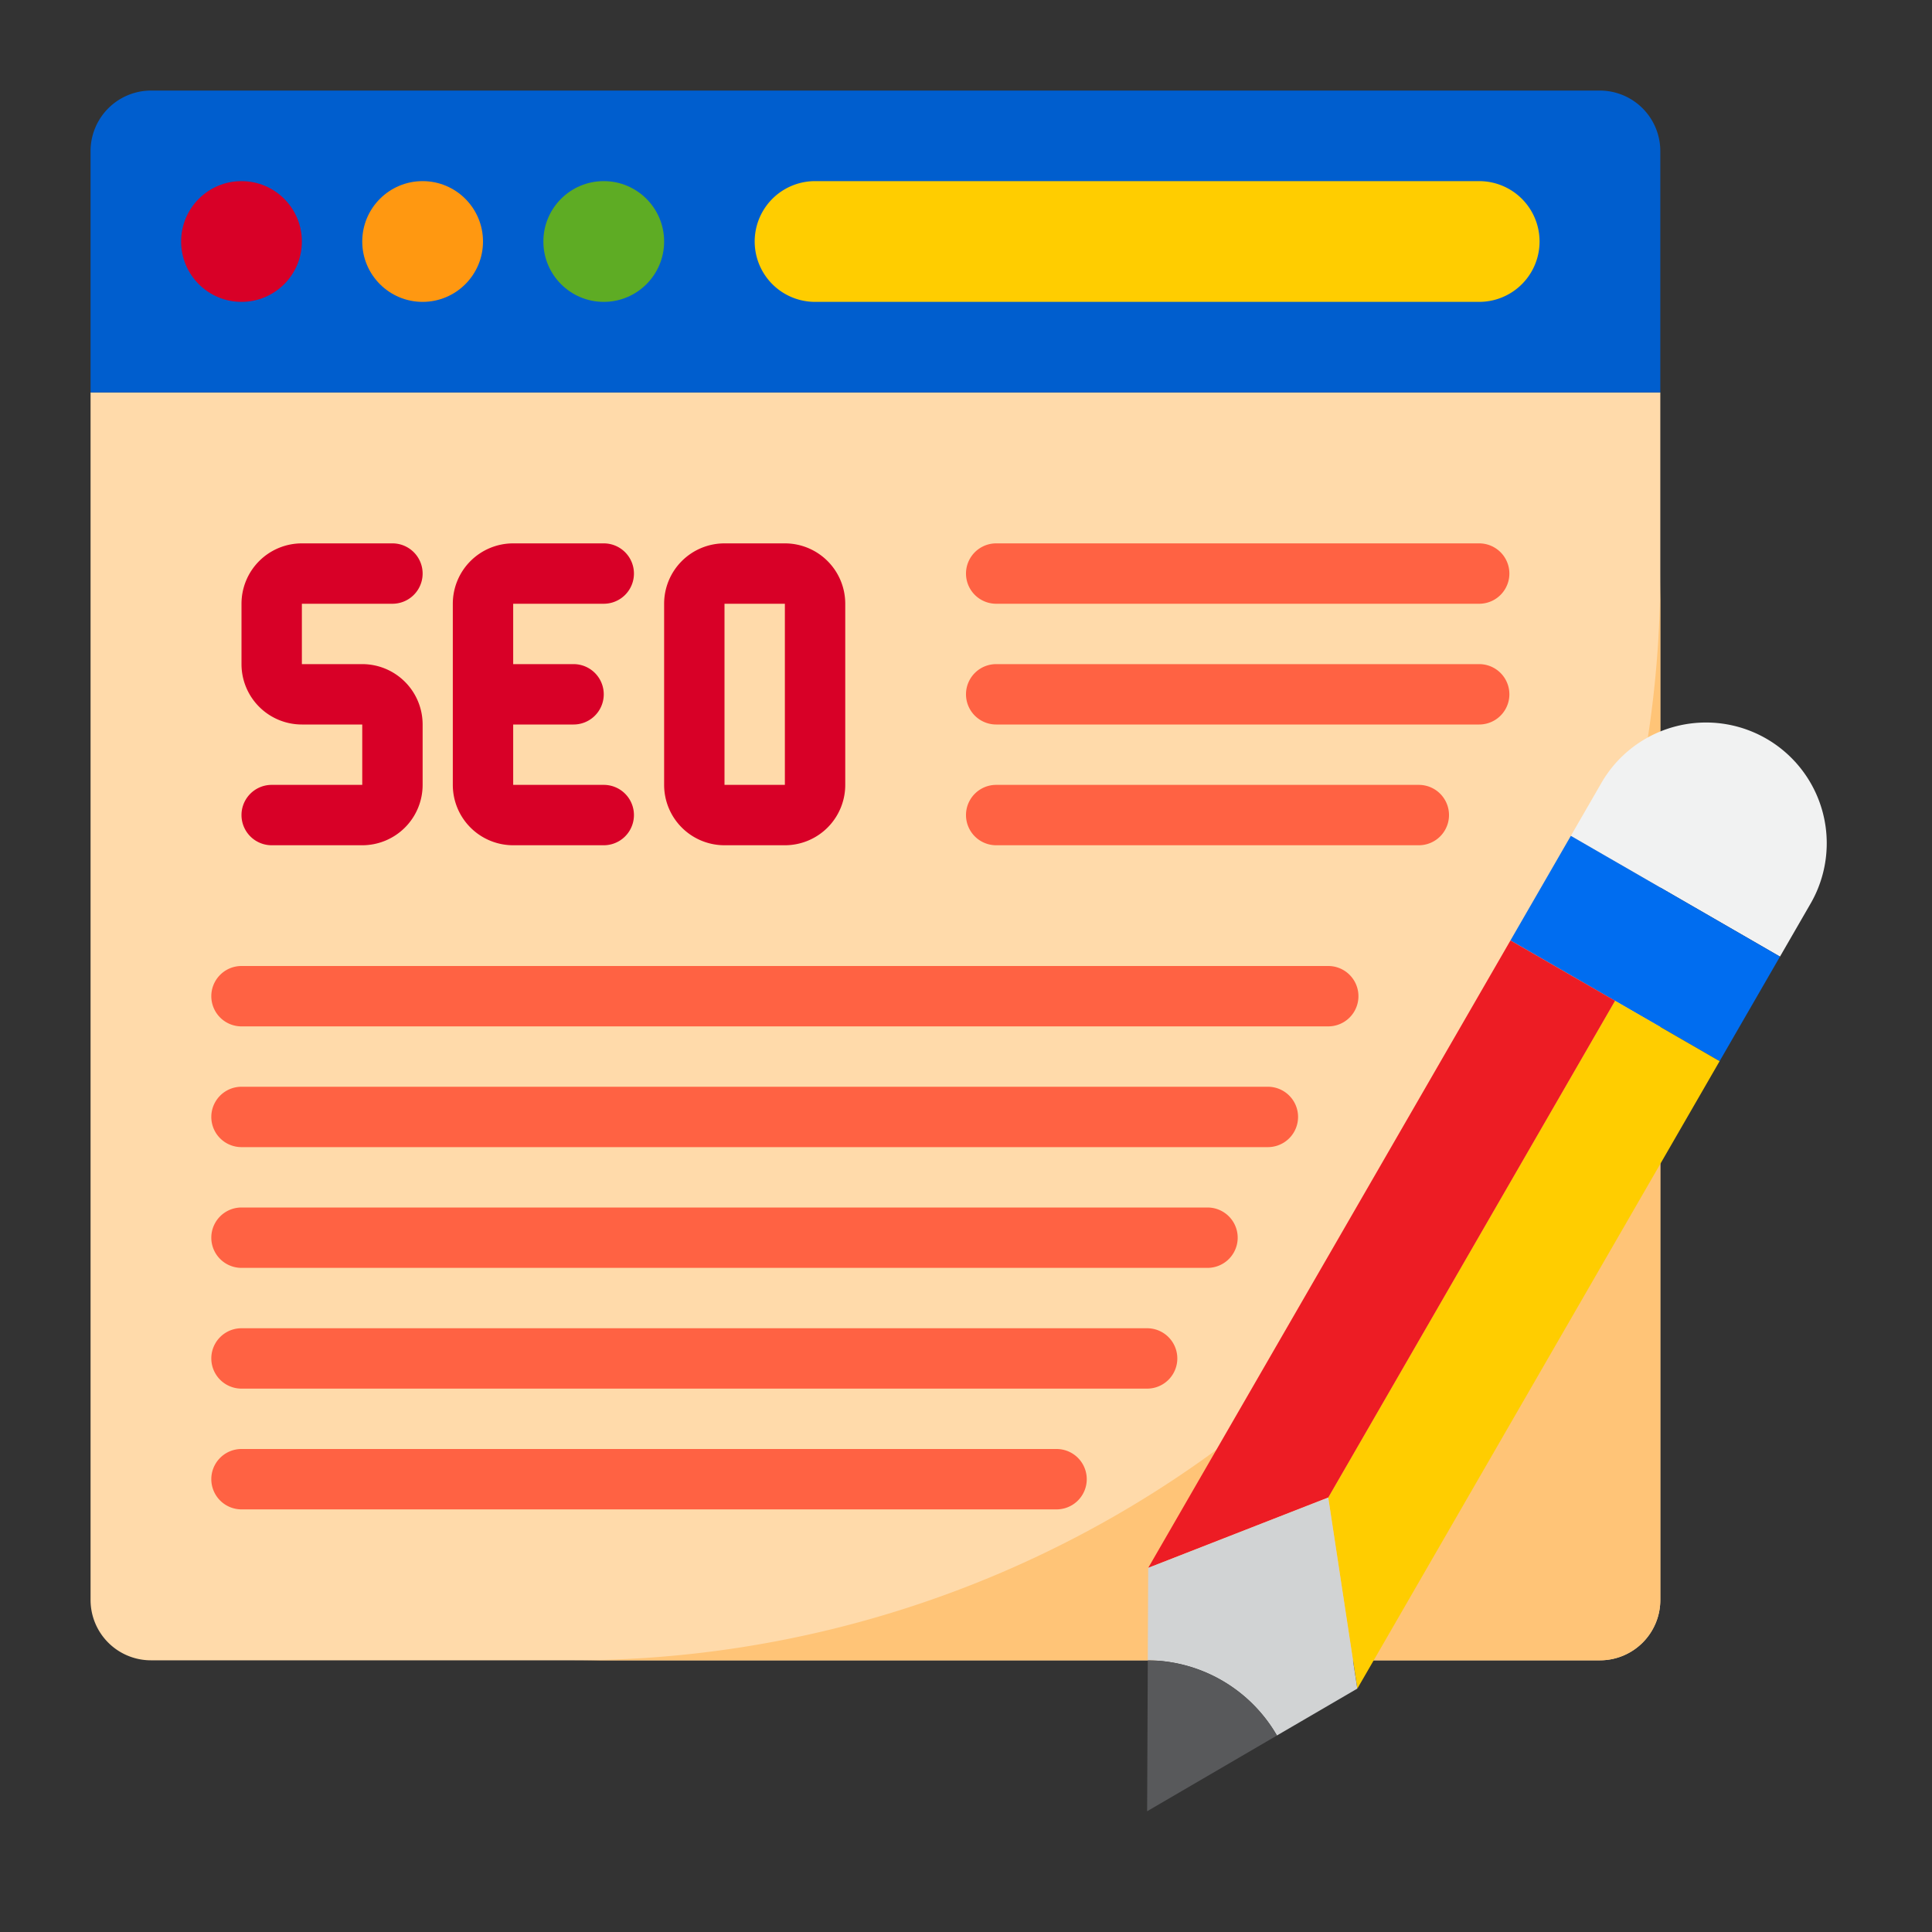 <svg height="512" viewBox="0 0 64 64" width="512" xmlns="http://www.w3.org/2000/svg"><rect x="0" y="0" width="64" height="64" fill="#333333" stroke="none"/><g data-name="SEO coppywrite"><path d="M53 55H5a2 2 0 01-2-2V13h52v40a2 2 0 01-2 2z" fill="#ffdaaa"/><path d="M19 55h34a2 2 0 002-2V19a36 36 0 01-36 36z" fill="#ffc477"/><path d="M55 5v8H3V5a2.006 2.006 0 012-2h48a2.006 2.006 0 012 2z" fill="#005ece"/><path d="M49 6H27a2 2 0 000 4h22a2 2 0 000-4z" fill="#ffcd00"/><circle cx="8" cy="8" fill="#57a4ff" r="1"/><circle cx="14" cy="8" fill="#57a4ff" r="1"/><circle cx="20" cy="8" fill="#57a4ff" r="1"/><path d="M59.964 29.957a4 4 0 10-6.928-4l-1 1.732 6.928 4z" fill="#f1f2f2"/><path d="M56.964 35.153l2-3.464-6.928-4-2 3.464 3.464 2z" fill="#006df0"/><path d="M55 38.55v.005l1.964-3.402-3.464-2L44 49.608l.964 6.33.542-.938H45.5h.006L55 38.555z" fill="#ffcd00"/><path d="M53.5 33.153l-3.464-2-12 20.785L44 49.608z" fill="#ed1c24"/><path d="M42.3 57.491l.016-.01 2.646-1.543-.962-6.33-5.964 2.33L38.022 55a4.979 4.979 0 014.278 2.491z" fill="#d1d3d4"/><path d="M42.3 57.491A4.979 4.979 0 0038.022 55L38 60z" fill="#58595b"/><circle cx="8" cy="8" fill="#d80027" r="2"/><circle cx="14" cy="8" fill="#ff9811" r="2"/><circle cx="20" cy="8" fill="#5eac24" r="2"/><path d="M9 26a1 1 0 000 2h3a2 2 0 002-2v-2a2 2 0 00-2-2h-2v-2h3a1 1 0 000-2h-3a2 2 0 00-2 2v2a2 2 0 002 2h2v2zM17 28h3a1 1 0 000-2h-3v-2h2a1 1 0 000-2h-2v-2h3a1 1 0 000-2h-3a2 2 0 00-2 2v6a2 2 0 002 2zM24 28h2a2 2 0 002-2v-6a2 2 0 00-2-2h-2a2 2 0 00-2 2v6a2 2 0 002 2zm0-8h2v6h-2z" fill="#d80027"/><g fill="#ff6243"><path d="M33 20h16a1 1 0 000-2H33a1 1 0 000 2zM33 24h16a1 1 0 000-2H33a1 1 0 000 2zM8 34h36a1 1 0 000-2H8a1 1 0 000 2zM8 38h34a1 1 0 000-2H8a1 1 0 000 2zM8 42h32a1 1 0 000-2H8a1 1 0 000 2zM8 46h30a1 1 0 000-2H8a1 1 0 000 2zM35 48H8a1 1 0 000 2h27a1 1 0 000-2zM33 28h14a1 1 0 000-2H33a1 1 0 000 2z"/></g></g></svg>